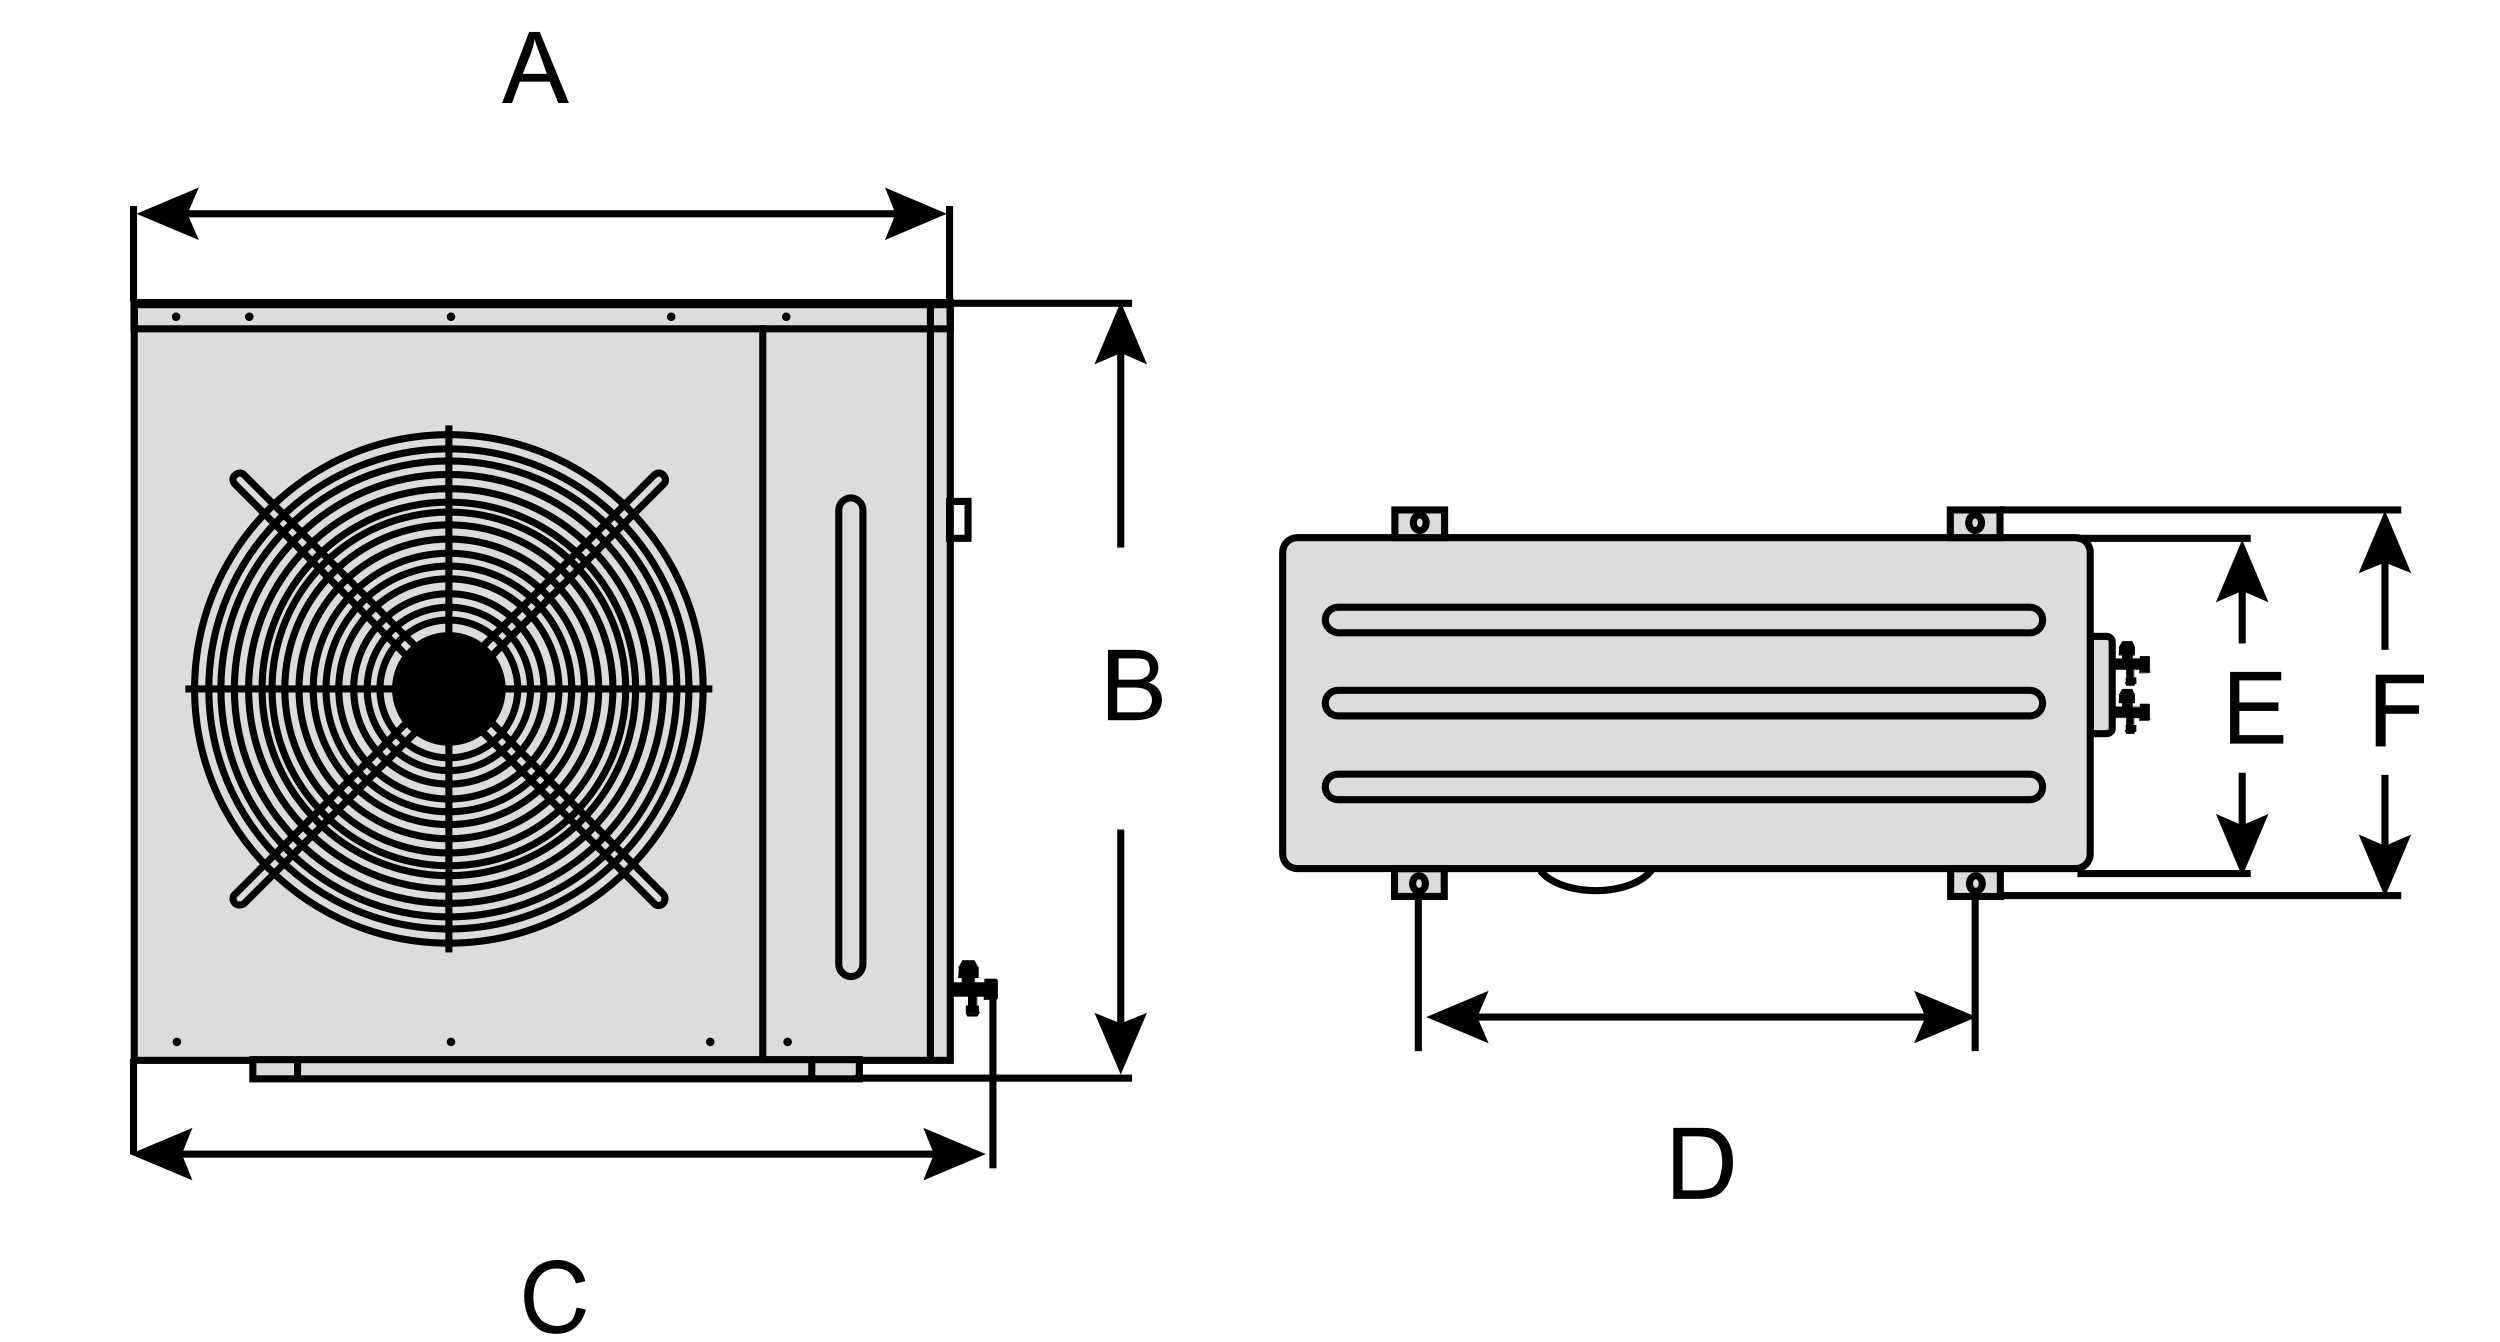 <svg width="352" height="189" viewBox="0 0 352 189" fill="none" xmlns="http://www.w3.org/2000/svg">
<path d="M133.8 42.6H18.9V149.3H133.8V42.6Z" fill="#DCDCDC" stroke="black" stroke-miterlimit="10"/>
<path d="M63.2 106.7C68.557 106.7 72.9 102.357 72.9 97C72.9 91.643 68.557 87.3 63.2 87.3C57.843 87.3 53.5 91.643 53.5 97C53.5 102.357 57.843 106.7 63.2 106.7Z" stroke="black" stroke-miterlimit="10"/>
<path d="M63.2 108.5C69.551 108.5 74.7 103.351 74.7 97C74.7 90.649 69.551 85.5 63.2 85.5C56.849 85.5 51.7 90.649 51.7 97C51.7 103.351 56.849 108.5 63.2 108.5Z" stroke="black" stroke-miterlimit="10"/>
<path d="M63.2 110.4C70.601 110.4 76.6 104.401 76.6 97C76.6 89.599 70.601 83.6 63.2 83.6C55.799 83.6 49.8 89.599 49.8 97C49.8 104.401 55.799 110.4 63.2 110.4Z" stroke="black" stroke-miterlimit="10"/>
<path d="M63.2 112.5C71.76 112.5 78.7 105.56 78.7 97C78.7 88.44 71.76 81.5 63.2 81.5C54.64 81.5 47.7 88.44 47.7 97C47.7 105.56 54.64 112.5 63.2 112.5Z" stroke="black" stroke-miterlimit="10"/>
<path d="M63.2 114.3C72.755 114.3 80.5 106.555 80.5 97C80.5 87.445 72.755 79.7 63.2 79.7C53.646 79.7 45.9 87.445 45.9 97C45.9 106.555 53.646 114.3 63.2 114.3Z" stroke="black" stroke-miterlimit="10"/>
<path d="M63.2 116.1C73.749 116.1 82.3 107.549 82.3 97C82.3 86.451 73.749 77.9 63.2 77.9C52.651 77.9 44.1 86.451 44.1 97C44.1 107.549 52.651 116.1 63.2 116.1Z" stroke="black" stroke-miterlimit="10"/>
<path d="M63.2 118.1C74.853 118.1 84.3 108.653 84.3 97C84.3 85.347 74.853 75.9 63.2 75.9C51.547 75.9 42.1 85.347 42.1 97C42.1 108.653 51.547 118.1 63.2 118.1Z" stroke="black" stroke-miterlimit="10"/>
<path d="M63.2 120.1C75.958 120.1 86.3 109.758 86.3 97C86.3 84.242 75.958 73.9 63.2 73.9C50.442 73.9 40.1 84.242 40.1 97C40.1 109.758 50.442 120.1 63.2 120.1Z" stroke="black" stroke-miterlimit="10"/>
<path d="M63.2 121.9C76.952 121.9 88.1 110.752 88.1 97C88.1 83.248 76.952 72.1 63.2 72.1C49.448 72.1 38.3 83.248 38.3 97C38.3 110.752 49.448 121.9 63.2 121.9Z" stroke="black" stroke-miterlimit="10"/>
<path d="M63.2 123.3C77.725 123.3 89.5 111.525 89.5 97C89.5 82.475 77.725 70.7 63.2 70.7C48.675 70.7 36.9 82.475 36.9 97C36.9 111.525 48.675 123.3 63.2 123.3Z" stroke="black" stroke-miterlimit="10"/>
<path d="M63.2 125.2C78.775 125.2 91.4 112.574 91.4 97C91.4 81.426 78.775 68.8 63.2 68.8C47.626 68.8 35 81.426 35 97C35 112.574 47.626 125.2 63.2 125.2Z" stroke="black" stroke-miterlimit="10"/>
<path d="M63.2 127.2C79.879 127.2 93.4 113.679 93.4 97C93.4 80.321 79.879 66.8 63.2 66.8C46.521 66.8 33 80.321 33 97C33 113.679 46.521 127.2 63.2 127.2Z" stroke="black" stroke-miterlimit="10"/>
<path d="M63.2 129.1C80.928 129.1 95.3 114.728 95.3 97C95.3 79.272 80.928 64.9 63.2 64.9C45.472 64.9 31.1 79.272 31.1 97C31.1 114.728 45.472 129.1 63.2 129.1Z" stroke="black" stroke-miterlimit="10"/>
<path d="M63.2 130.8C81.867 130.8 97 115.667 97 97C97 78.333 81.867 63.2 63.2 63.2C44.533 63.2 29.4 78.333 29.4 97C29.4 115.667 44.533 130.8 63.2 130.8Z" stroke="black" stroke-miterlimit="10"/>
<path d="M63.2 132.8C82.972 132.8 99 116.772 99 97C99 77.228 82.972 61.2 63.2 61.2C43.428 61.2 27.4 77.228 27.4 97C27.4 116.772 43.428 132.8 63.2 132.8Z" stroke="black" stroke-miterlimit="10"/>
<path d="M93.4 127.2C93 127.6 92.4 127.6 92.1 127.2L33.1 68.2C32.7 67.8 32.7 67.2 33.1 66.9C33.5 66.5 34.1 66.5 34.4 66.9L93.4 125.9C93.7 126.2 93.7 126.8 93.4 127.2Z" stroke="black" stroke-miterlimit="10"/>
<path d="M33.1 127.2C32.7 126.8 32.7 126.2 33.1 125.9L92.1 66.9C92.5 66.5 93.1 66.5 93.4 66.9C93.8 67.3 93.8 67.9 93.4 68.2L34.4 127.2C34 127.5 33.4 127.5 33.1 127.2Z" stroke="black" stroke-miterlimit="10"/>
<path d="M63.2 59.9V134.1" stroke="black" stroke-miterlimit="10"/>
<path d="M100.3 97H26.1" stroke="black" stroke-miterlimit="10"/>
<path d="M63.2 104.5C67.342 104.5 70.7 101.142 70.7 97C70.7 92.858 67.342 89.5 63.2 89.5C59.058 89.5 55.7 92.858 55.7 97C55.7 101.142 59.058 104.5 63.2 104.5Z" fill="black" stroke="black" stroke-miterlimit="10"/>
<path d="M119.8 137.5C118.9 137.5 118.1 136.7 118.1 135.8V71.8C118.1 70.9 118.9 70.1 119.8 70.1C120.7 70.1 121.5 70.9 121.5 71.8V135.7C121.5 136.7 120.8 137.5 119.8 137.5Z" stroke="black" stroke-miterlimit="10"/>
<path d="M133.8 42.9H18.9V46.3H133.8V42.9Z" stroke="black" stroke-miterlimit="10"/>
<path d="M24.8 45.2C25.131 45.2 25.4 44.931 25.4 44.6C25.4 44.269 25.131 44 24.8 44C24.469 44 24.2 44.269 24.2 44.6C24.2 44.931 24.469 45.2 24.8 45.2Z" fill="black"/>
<path d="M35.1 45.2C35.431 45.2 35.7 44.931 35.7 44.6C35.7 44.269 35.431 44 35.1 44C34.769 44 34.5 44.269 34.5 44.6C34.5 44.931 34.769 45.2 35.1 45.2Z" fill="black"/>
<path d="M63.5 45.2C63.831 45.2 64.1 44.931 64.1 44.6C64.1 44.269 63.831 44 63.5 44C63.169 44 62.9 44.269 62.9 44.6C62.9 44.931 63.169 45.2 63.5 45.2Z" fill="black"/>
<path d="M94.5 45.2C94.831 45.2 95.1 44.931 95.1 44.6C95.1 44.269 94.831 44 94.5 44C94.169 44 93.9 44.269 93.9 44.6C93.9 44.931 94.169 45.2 94.5 45.2Z" fill="black"/>
<path d="M110.7 45.2C111.031 45.2 111.3 44.931 111.3 44.6C111.3 44.269 111.031 44 110.7 44C110.369 44 110.1 44.269 110.1 44.6C110.1 44.931 110.369 45.2 110.7 45.2Z" fill="black"/>
<path d="M121 149.2V151.9H35.6V149.2H121Z" fill="#DCDCDC" stroke="black" stroke-miterlimit="10"/>
<path d="M24.9 147.3C25.231 147.3 25.5 147.031 25.5 146.7C25.5 146.369 25.231 146.1 24.9 146.1C24.569 146.1 24.3 146.369 24.3 146.7C24.3 147.031 24.569 147.3 24.9 147.3Z" fill="black"/>
<path d="M63.5 147.3C63.831 147.3 64.1 147.031 64.1 146.7C64.1 146.369 63.831 146.1 63.5 146.1C63.169 146.1 62.9 146.369 62.9 146.7C62.9 147.031 63.169 147.3 63.5 147.3Z" fill="black"/>
<path d="M100 147.3C100.331 147.3 100.6 147.031 100.6 146.7C100.6 146.369 100.331 146.1 100 146.1C99.669 146.1 99.4 146.369 99.4 146.7C99.4 147.031 99.669 147.3 100 147.3Z" fill="black"/>
<path d="M110.9 147.3C111.231 147.3 111.5 147.031 111.5 146.7C111.5 146.369 111.231 146.1 110.9 146.1C110.569 146.1 110.3 146.369 110.3 146.7C110.3 147.031 110.569 147.3 110.9 147.3Z" fill="black"/>
<path d="M107.4 45.8V149.4" stroke="black" stroke-miterlimit="10"/>
<path d="M18.8 29V42.4" stroke="black" stroke-miterlimit="10"/>
<path d="M133.7 29V42.4" stroke="black" stroke-miterlimit="10"/>
<path d="M18.8 149.1V162.5" stroke="black" stroke-miterlimit="10"/>
<path d="M139.8 138.6V164.5" stroke="black" stroke-miterlimit="10"/>
<path d="M159.4 151.8H120.4" stroke="black" stroke-miterlimit="10"/>
<path d="M159.4 42.7H133.7" stroke="black" stroke-miterlimit="10"/>
<path d="M131 42.3V149.4" stroke="black" stroke-miterlimit="10"/>
<path d="M127.4 30.1H25.2" stroke="black" stroke-miterlimit="10"/>
<path d="M124.6 26.4L126.1 30.1L124.6 33.8L133.3 30.1L124.6 26.4Z" fill="black"/>
<path d="M28 26.4L26.4 30.1L28 33.8L19.2 30.1L28 26.4Z" fill="black"/>
<path d="M157.8 48.5V77.1" stroke="black" stroke-miterlimit="10"/>
<path d="M154.1 51.3L157.8 49.7L161.5 51.3L157.8 42.5L154.1 51.3Z" fill="black"/>
<path d="M157.8 145.4V116.8" stroke="black" stroke-miterlimit="10"/>
<path d="M161.5 142.6L157.8 144.1L154.1 142.6L157.8 151.3L161.5 142.6Z" fill="black"/>
<path d="M70.7 14.5L74.5 4.5H76L80.1 14.5H78.6L77.4 11.5H73.2L72.1 14.5H70.7ZM73.6 10.4H77L76 7.6C75.7 6.8 75.4 6.1 75.3 5.5C75.2 6.1 75 6.8 74.8 7.4L73.6 10.4Z" fill="black"/>
<path d="M24.3 162.5H132.8" stroke="black" stroke-miterlimit="10"/>
<path d="M27.1 166.2L25.6 162.5L27.1 158.8L18.3 162.5L27.1 166.2Z" fill="black"/>
<path d="M130 166.2L131.5 162.5L130 158.8L138.8 162.5L130 166.2Z" fill="black"/>
<path d="M81.2 184.1L82.5 184.4C82.2 185.5 81.7 186.3 81 186.9C80.3 187.5 79.4 187.8 78.4 187.8C77.3 187.8 76.4 187.6 75.8 187.1C75.2 186.6 74.6 186 74.3 185.2C74 184.4 73.8 183.5 73.8 182.5C73.8 181.5 74 180.5 74.4 179.8C74.8 179.1 75.4 178.4 76.1 178C76.8 177.6 77.6 177.4 78.5 177.4C79.5 177.4 80.3 177.7 81 178.2C81.7 178.7 82.2 179.4 82.4 180.4L81.1 180.7C80.9 180 80.5 179.4 80.1 179.1C79.7 178.8 79.1 178.6 78.4 178.6C77.6 178.6 77 178.8 76.5 179.2C76 179.6 75.6 180.1 75.4 180.7C75.2 181.3 75.1 182 75.1 182.6C75.1 183.5 75.2 184.2 75.5 184.8C75.8 185.4 76.1 185.9 76.7 186.2C77.3 186.5 77.8 186.7 78.4 186.7C79.1 186.7 79.8 186.5 80.3 186.1C80.8 185.7 81 184.9 81.2 184.1Z" fill="black"/>
<path d="M156 101.5V91.5H159.8C160.6 91.5 161.2 91.6 161.6 91.8C162 92 162.4 92.3 162.7 92.7C163 93.1 163.1 93.6 163.1 94C163.1 94.4 163 94.8 162.8 95.2C162.6 95.6 162.2 95.9 161.7 96.1C162.3 96.3 162.8 96.6 163.1 97C163.4 97.4 163.6 97.9 163.6 98.5C163.6 99 163.5 99.4 163.3 99.8C163.1 100.2 162.9 100.5 162.6 100.7C162.3 100.9 161.9 101.1 161.5 101.2C161.1 101.3 160.5 101.4 159.9 101.4H156V101.5ZM157.3 95.7H159.5C160.1 95.7 160.5 95.7 160.8 95.6C161.1 95.5 161.4 95.3 161.6 95.1C161.8 94.9 161.9 94.6 161.9 94.2C161.9 93.9 161.8 93.6 161.7 93.3C161.6 93 161.3 92.9 161 92.8C160.7 92.7 160.2 92.7 159.5 92.7H157.5V95.7H157.3ZM157.3 100.3H159.8C160.2 100.3 160.5 100.3 160.7 100.3C161 100.2 161.3 100.2 161.5 100C161.7 99.8 161.9 99.7 162 99.4C162.1 99.1 162.2 98.9 162.2 98.6C162.2 98.2 162.1 97.9 161.9 97.6C161.7 97.3 161.4 97.1 161.1 97C160.8 96.9 160.3 96.8 159.6 96.8H157.3V100.3Z" fill="black"/>
<path d="M136.3 70.6H133.7V75.8H136.3V70.6Z" stroke="black" stroke-miterlimit="10"/>
<path fill-rule="evenodd" clip-rule="evenodd" d="M134.1 138.4H135.5V137.7H137.2V138.4H138.6V140.3H137.5V141.7H136.3V140.3H134.1V138.4Z" fill="black"/>
<path d="M134.1 138.3H135.4V137.6H137.3V138.3H138.7V140.3H137.6V141.7H136.3V140.3H134L134.1 138.3ZM135.5 138.5H134.2V140.2H136.4V141.6H137.5V140.2H138.6V138.5H137.2V137.8H135.6L135.5 138.5Z" fill="black"/>
<path d="M140.1 137.9H138.7V140.7H140.1V137.9Z" fill="black"/>
<path d="M140 138H138.7V140.7H140V138ZM138.6 137.8H140.1V140.8H138.5L138.6 137.8Z" fill="black"/>
<path d="M140.1 138.6H138.7V140.1H140.1V138.6Z" fill="black"/>
<path d="M140 138.6H138.7V140H140V138.6ZM138.6 138.5H140.1V140.2H138.5L138.6 138.5Z" fill="black"/>
<path fill-rule="evenodd" clip-rule="evenodd" d="M140.1 137.9V140.7C140.3 140.7 140.4 140.6 140.4 140.4V138.2C140.4 138 140.2 137.9 140.1 137.9Z" fill="black"/>
<path d="M140.1 138V140.7C140.1 140.7 140.2 140.7 140.2 140.6C140.2 140.6 140.3 140.5 140.3 140.4V138.2C140.3 138.1 140.3 138.1 140.1 138C140.2 138 140.2 138 140.1 138ZM140 140.7V137.8H140.1C140.2 137.8 140.3 137.8 140.4 137.9C140.5 138 140.5 138.1 140.5 138.2V140.4C140.5 140.5 140.5 140.6 140.4 140.7C140.3 140.8 140.2 140.8 140 140.7Z" fill="black"/>
<path d="M137.7 136.3H135V137.7H137.7V136.3Z" fill="black"/>
<path d="M135 136.2H137.8V137.7H134.9L135 136.2ZM137.6 136.3H135V137.5H137.6V136.3Z" fill="black"/>
<path d="M137 136.3H135.6V137.7H137V136.3Z" fill="black"/>
<path d="M135.7 136.2H137.2V137.7H135.7V136.2ZM137 136.3H135.8V137.5H137V136.3Z" fill="black"/>
<path fill-rule="evenodd" clip-rule="evenodd" d="M135 136.3H137.7L137.2 135.3H135.6L135 136.3Z" fill="black"/>
<path d="M135.1 136.2H137.6L137.1 135.4H135.6L135.1 136.2ZM137.7 136.3H134.9L135.5 135.2H137.2L137.8 136.3H137.7Z" fill="black"/>
<path d="M137.8 141.6H136V142.6H137.8V141.6Z" fill="black"/>
<path d="M136 141.6H137.8V142.7H136V141.6ZM137.7 141.7H136.1V142.6H137.7V141.7Z" fill="black"/>
<path d="M137.4 141.6H136.5V142.6H137.4V141.6Z" fill="black"/>
<path d="M136.5 141.6H137.5V142.7H136.5V141.6ZM137.3 141.7H136.5V142.6H137.3V141.7Z" fill="black"/>
<path fill-rule="evenodd" clip-rule="evenodd" d="M136.2 143.1H137.6L137.8 142.7H136L136.2 143.1Z" fill="black"/>
<path d="M136.3 143H137.6L137.7 142.7H136.2L136.3 143ZM137.6 143.1H136.2L136 142.5H138L137.6 143.1Z" fill="black"/>
<path d="M41.9 149.1V152" stroke="black" stroke-miterlimit="10"/>
<path d="M114.3 149.1V152" stroke="black" stroke-miterlimit="10"/>
<path d="M335.8 77.9V91.5" stroke="black" stroke-miterlimit="10"/>
<path d="M332.1 80.7L335.8 79.2L339.5 80.7L335.8 71.9L332.1 80.7Z" fill="black"/>
<path d="M335.8 120.3V109.1" stroke="black" stroke-miterlimit="10"/>
<path d="M339.5 117.5L335.8 119.1L332.1 117.5L335.8 126.3L339.5 117.5Z" fill="black"/>
<path d="M296.6 103.3H294.3V89.6H296.6C297 89.6 297.4 89.9 297.4 90.4V102.6C297.4 103 297 103.3 296.6 103.3Z" fill="#DCDCDC" stroke="black" stroke-miterlimit="10"/>
<path d="M180.6 120.2V77.8C180.6 76.6 181.5 75.7 182.7 75.7H292.2C293.4 75.7 294.3 76.6 294.3 77.8V120.2C294.3 121.4 293.4 122.3 292.2 122.3H182.7C181.5 122.3 180.6 121.4 180.6 120.2Z" fill="#DCDCDC" stroke="black" stroke-miterlimit="10"/>
<path d="M186.6 99C186.6 98 187.4 97.2 188.4 97.2H285.8C286.8 97.2 287.6 98 287.6 99C287.6 100 286.8 100.8 285.8 100.8H188.4C187.4 100.8 186.6 100 186.6 99Z" stroke="black" stroke-miterlimit="10"/>
<path d="M186.6 87.3C186.6 86.3 187.4 85.5 188.4 85.5H285.8C286.8 85.5 287.6 86.3 287.6 87.3C287.6 88.3 286.8 89.1 285.8 89.1H188.4C187.4 89 186.6 88.2 186.6 87.3Z" stroke="black" stroke-miterlimit="10"/>
<path d="M186.6 110.8C186.6 109.8 187.4 109 188.4 109H285.8C286.8 109 287.6 109.8 287.6 110.8C287.6 111.8 286.8 112.6 285.8 112.6H188.4C187.4 112.6 186.6 111.8 186.6 110.8Z" stroke="black" stroke-miterlimit="10"/>
<path d="M315.7 82V90.6" stroke="black" stroke-miterlimit="10"/>
<path d="M312 84.8L315.7 83.2L319.4 84.8L315.7 76L312 84.8Z" fill="black"/>
<path d="M315.7 117.4V108.8" stroke="black" stroke-miterlimit="10"/>
<path d="M319.4 114.6L315.7 116.2L312 114.6L315.7 123.4L319.4 114.6Z" fill="black"/>
<path d="M206.8 143.2H272.3" stroke="black" stroke-miterlimit="10"/>
<path d="M209.6 146.9L208 143.2L209.6 139.5L200.8 143.2L209.6 146.9Z" fill="black"/>
<path d="M269.5 146.9L271.1 143.2L269.5 139.5L278.3 143.2L269.5 146.9Z" fill="black"/>
<path d="M235.6 168.8V158.8H239.1C239.9 158.8 240.5 158.8 240.9 158.9C241.5 159 242 159.3 242.4 159.6C242.9 160 243.3 160.6 243.6 161.3C243.9 162 244 162.8 244 163.7C244 164.5 243.9 165.1 243.7 165.7C243.5 166.3 243.3 166.8 243 167.2C242.7 167.6 242.4 167.9 242.1 168.1C241.8 168.3 241.4 168.5 240.9 168.6C240.4 168.7 239.9 168.8 239.3 168.8H235.6ZM236.9 167.6H239C239.7 167.6 240.2 167.5 240.6 167.4C241 167.3 241.3 167.1 241.5 166.9C241.8 166.6 242.1 166.2 242.2 165.6C242.3 165 242.5 164.4 242.5 163.7C242.5 162.7 242.3 161.8 242 161.3C241.7 160.8 241.2 160.4 240.7 160.2C240.3 160.1 239.8 160 239 160H236.9V167.6Z" fill="black"/>
<path d="M314 104.6V94.6H321.2V95.8H315.3V98.9H320.8V100.1H315.3V103.5H321.5V104.7H314V104.6Z" fill="black"/>
<path d="M334.5 105V95H341.3V96.2H335.9V99.3H340.6V100.5H335.9V105.1H334.5V105Z" fill="black"/>
<path d="M203.4 71.8H196.4V75.7H203.4V71.8Z" fill="#DCDCDC" stroke="black" stroke-miterlimit="10"/>
<path d="M199.9 74.7C200.397 74.7 200.8 74.207 200.8 73.6C200.8 72.993 200.397 72.5 199.9 72.5C199.403 72.5 199 72.993 199 73.6C199 74.207 199.403 74.7 199.9 74.7Z" stroke="black" stroke-miterlimit="10"/>
<path d="M274.65 126.221H281.65V122.321H274.65V126.221Z" fill="#DCDCDC" stroke="black" stroke-miterlimit="10"/>
<path d="M278.2 125.5C278.697 125.5 279.1 125.008 279.1 124.4C279.1 123.792 278.697 123.3 278.2 123.3C277.703 123.3 277.3 123.792 277.3 124.4C277.3 125.008 277.703 125.5 278.2 125.5Z" stroke="black" stroke-miterlimit="10"/>
<path d="M281.6 71.8H274.6V75.7H281.6V71.8Z" fill="#DCDCDC" stroke="black" stroke-miterlimit="10"/>
<path d="M278.1 74.7C278.597 74.7 279 74.207 279 73.6C279 72.993 278.597 72.5 278.1 72.5C277.603 72.5 277.2 72.993 277.2 73.6C277.2 74.207 277.603 74.7 278.1 74.7Z" stroke="black" stroke-miterlimit="10"/>
<path d="M338.1 71.8H281.6" stroke="black" stroke-miterlimit="10"/>
<path d="M316.9 75.8H292.5" stroke="black" stroke-miterlimit="10"/>
<path d="M338.1 126.1H281.6" stroke="black" stroke-miterlimit="10"/>
<path d="M316.9 123H292.5" stroke="black" stroke-miterlimit="10"/>
<path d="M278.1 148V126.4" stroke="black" stroke-miterlimit="10"/>
<path d="M196.349 126.221H203.349V122.321H196.349V126.221Z" fill="#DCDCDC" stroke="black" stroke-miterlimit="10"/>
<path d="M199.8 125.5C200.297 125.5 200.7 125.008 200.7 124.4C200.7 123.792 200.297 123.3 199.8 123.3C199.303 123.3 198.9 123.792 198.9 124.4C198.9 125.008 199.303 125.5 199.8 125.5Z" stroke="black" stroke-miterlimit="10"/>
<path d="M199.7 148V126.4" stroke="black" stroke-miterlimit="10"/>
<path fill-rule="evenodd" clip-rule="evenodd" d="M297.7 92.8H298.8V92.2H300.2V92.8H301.3V94.3H300.4V95.4H299.4V94.3H297.6V92.8H297.7Z" fill="black"/>
<path d="M297.7 92.7H298.8V92.1H300.3V92.7H301.4V94.3H300.5V95.4H299.4V94.3H297.6L297.7 92.7ZM298.8 92.9H297.7V94.3H299.5V95.4H300.4V94.3H301.3V92.9H300.2V92.3H298.9L298.8 92.9Z" fill="black"/>
<path d="M302.5 92.4H301.3V94.7H302.5V92.4Z" fill="black"/>
<path d="M302.4 92.5H301.4V94.7H302.4V92.5ZM301.3 92.4H302.5V94.8H301.2L301.3 92.4Z" fill="black"/>
<path d="M302.5 92.9H301.3V94.1H302.5V92.9Z" fill="black"/>
<path d="M302.4 93H301.4V94.1H302.4V93ZM301.3 92.9H302.5V94.2H301.2L301.3 92.9Z" fill="black"/>
<path fill-rule="evenodd" clip-rule="evenodd" d="M302.5 92.4V94.7C302.6 94.7 302.7 94.6 302.7 94.5V92.7C302.7 92.5 302.6 92.4 302.5 92.4Z" fill="black"/>
<path d="M302.6 92.5V94.6H302.7L302.8 94.5V92.7C302.7 92.6 302.7 92.6 302.6 92.5ZM302.4 94.7V92.4H302.5C302.6 92.4 302.7 92.4 302.7 92.5C302.7 92.6 302.8 92.6 302.8 92.7V94.5C302.8 94.6 302.8 94.7 302.7 94.7C302.6 94.7 302.6 94.7 302.4 94.7Z" fill="black"/>
<path d="M300.6 91.1H298.4V92.2H300.6V91.1Z" fill="black"/>
<path d="M298.4 91.1H300.6V92.3H298.3L298.4 91.1ZM300.6 91.2H298.5V92.2H300.6V91.2Z" fill="black"/>
<path d="M300.1 91.1H299V92.2H300.1V91.1Z" fill="black"/>
<path d="M299 91.1H300.2V92.3H299V91.1ZM300 91.2H299V92.2H300V91.2Z" fill="black"/>
<path fill-rule="evenodd" clip-rule="evenodd" d="M298.4 91.1H300.6L300.2 90.3H298.9L298.4 91.1Z" fill="black"/>
<path d="M298.5 91.1H300.5L300.1 90.4H298.9L298.5 91.1ZM300.6 91.2H298.3L298.8 90.3H300.2L300.6 91.2Z" fill="black"/>
<path d="M300.7 95.4H299.3V96.2H300.7V95.4Z" fill="black"/>
<path d="M299.3 95.4H300.8V96.3H299.3V95.4ZM300.6 95.5H299.3V96.2H300.6V95.5Z" fill="black"/>
<path d="M300.4 95.4H299.7V96.2H300.4V95.4Z" fill="black"/>
<path d="M299.6 95.4H300.4V96.3H299.6V95.4ZM300.3 95.5H299.7V96.2H300.3V95.5Z" fill="black"/>
<path fill-rule="evenodd" clip-rule="evenodd" d="M299.4 96.5H300.5L300.6 96.2H299.2L299.4 96.5Z" fill="black"/>
<path d="M299.5 96.5H300.5L300.6 96.3H299.4L299.5 96.5ZM300.5 96.6H299.4L299.2 96.1H300.8L300.5 96.6Z" fill="black"/>
<path fill-rule="evenodd" clip-rule="evenodd" d="M297.7 99.5H298.8V99H300.2V99.6H301.3V101.1H300.4V102.2H299.4V101H297.6V99.5H297.7Z" fill="black"/>
<path d="M297.7 99.5H298.8V98.9H300.3V99.5H301.4V101.1H300.5V102.2H299.4V101.1H297.6L297.7 99.5ZM298.8 99.6H297.7V101H299.5V102.1H300.4V101H301.3V99.6H300.2V99H298.9L298.8 99.6Z" fill="black"/>
<path d="M302.5 99.1H301.3V101.4H302.5V99.1Z" fill="black"/>
<path d="M302.4 99.2H301.4V101.4H302.4V99.2ZM301.3 99.1H302.5V101.5H301.2L301.3 99.1Z" fill="black"/>
<path d="M302.5 99.7H301.3V100.9H302.5V99.7Z" fill="black"/>
<path d="M302.4 99.7H301.4V100.8H302.4V99.7ZM301.3 99.6H302.5V100.9H301.2L301.3 99.6Z" fill="black"/>
<path fill-rule="evenodd" clip-rule="evenodd" d="M302.5 99.1V101.4C302.6 101.4 302.7 101.3 302.7 101.2V99.4C302.7 99.3 302.6 99.1 302.5 99.1Z" fill="black"/>
<path d="M302.6 99.2V101.3H302.7L302.8 101.2V99.4C302.7 99.3 302.7 99.3 302.6 99.2ZM302.4 101.4V99.1H302.5C302.6 99.1 302.7 99.1 302.7 99.2C302.7 99.3 302.8 99.3 302.8 99.4V101.2C302.8 101.3 302.8 101.4 302.7 101.4C302.6 101.4 302.6 101.5 302.4 101.4Z" fill="black"/>
<path d="M300.6 97.8H298.4V99H300.6V97.8Z" fill="black"/>
<path d="M298.4 97.8H300.6V99H298.3L298.4 97.8ZM300.6 97.9H298.5V98.9H300.6V97.9Z" fill="black"/>
<path d="M300.1 97.8H299V99H300.1V97.8Z" fill="black"/>
<path d="M299 97.8H300.2V99H299V97.8ZM300 97.9H299V98.9H300V97.9Z" fill="black"/>
<path fill-rule="evenodd" clip-rule="evenodd" d="M298.4 97.8H300.6L300.2 97H298.9L298.4 97.8Z" fill="black"/>
<path d="M298.5 97.8H300.5L300.1 97.1H298.9L298.5 97.8ZM300.6 97.9H298.3L298.8 97H300.2L300.6 97.9Z" fill="black"/>
<path d="M300.7 102.1H299.3V102.9H300.7V102.1Z" fill="black"/>
<path d="M299.3 102.1H300.8V103H299.3V102.1ZM300.6 102.2H299.3V102.9H300.6V102.2Z" fill="black"/>
<path d="M300.4 102.1H299.7V102.9H300.4V102.1Z" fill="black"/>
<path d="M299.6 102.1H300.4V103H299.6V102.1ZM300.3 102.2H299.7V102.9H300.3V102.2Z" fill="black"/>
<path fill-rule="evenodd" clip-rule="evenodd" d="M299.4 103.3H300.5L300.6 103H299.2L299.4 103.3Z" fill="black"/>
<path d="M299.5 103.2H300.5L300.6 103H299.4L299.5 103.2ZM300.5 103.3H299.4L299.2 102.8H300.8L300.5 103.3Z" fill="black"/>
<path d="M232.6 122.4C231.5 124.1 228.4 125.4 224.7 125.4C221.1 125.4 218.1 124.2 216.9 122.6" stroke="black" stroke-miterlimit="10"/>
</svg>
